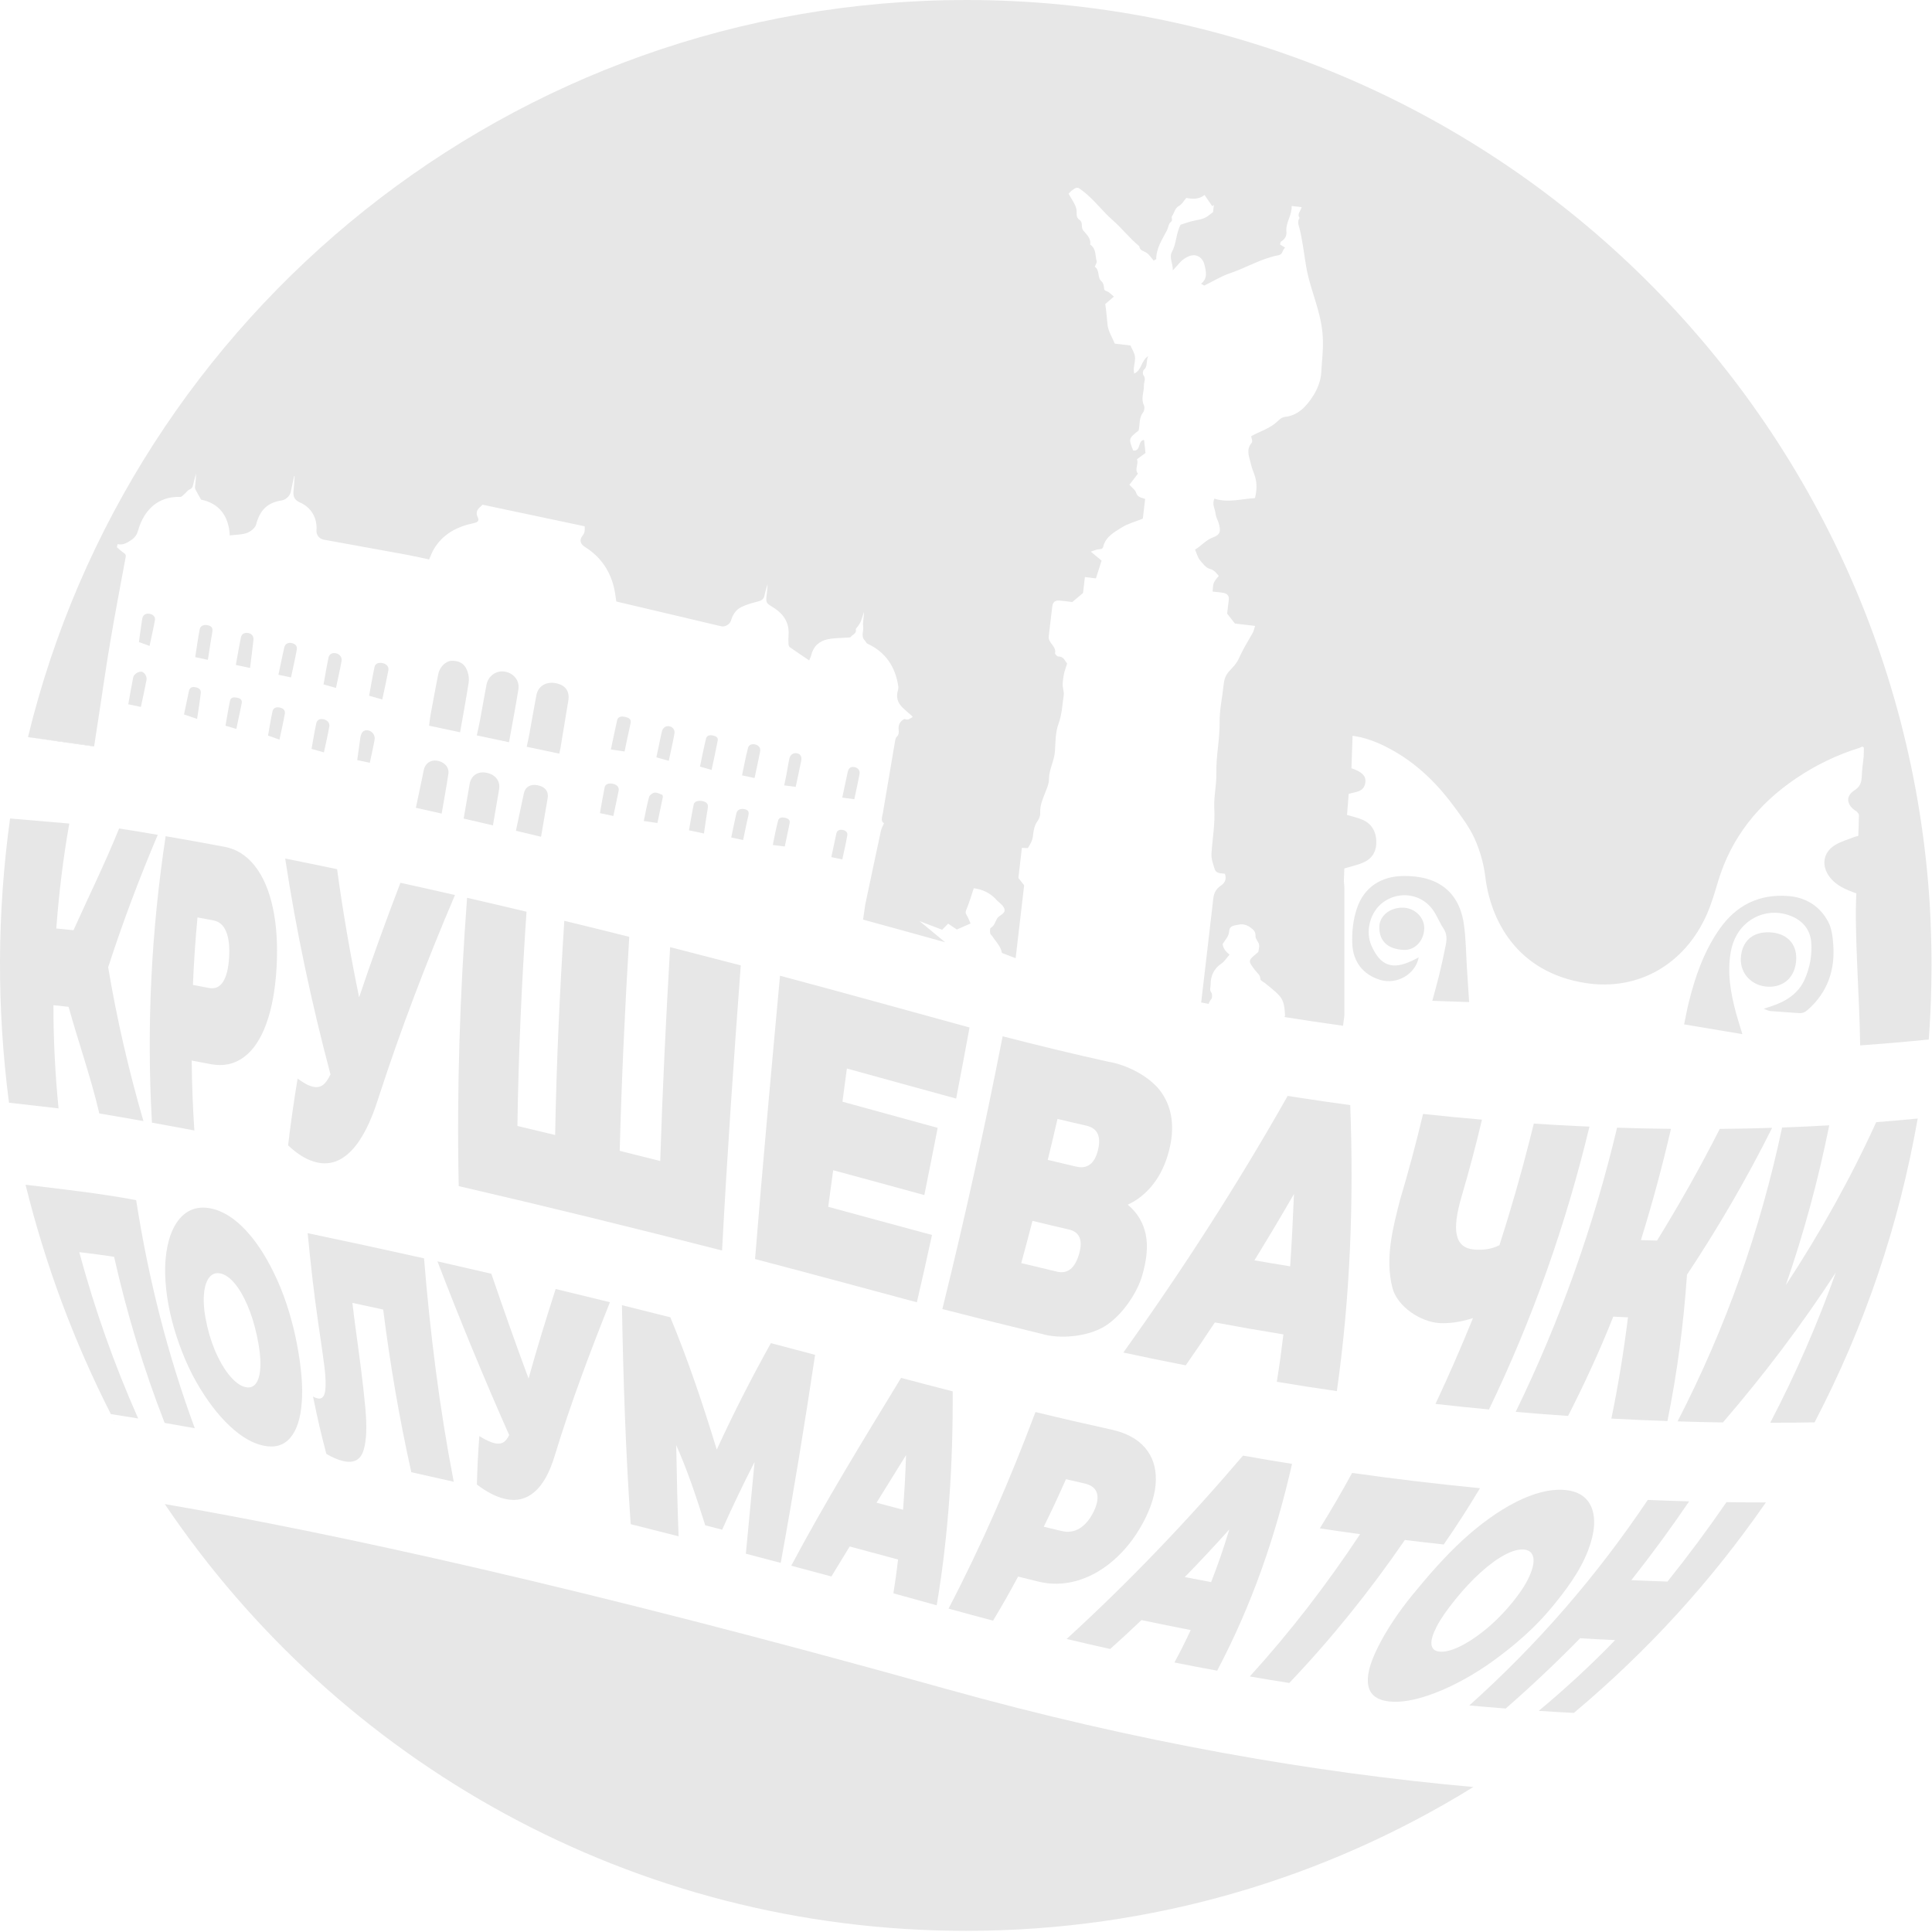 <?xml version="1.0" encoding="UTF-8"?>
<svg xmlns="http://www.w3.org/2000/svg" width="1088" height="1088" viewBox="0 0 1088 1088" fill="none">
  <path d="M532.278 950.967C641.165 981.405 740.701 998.378 829.705 1006.35C746.695 1057.7 648.833 1087.35 544.053 1087.35C356.12 1087.35 190.448 991.998 92.806 847.02C187.697 863.334 328.394 893.962 532.278 950.967Z" fill="#E7E7E7"></path>
  <path d="M82.493 382.99C81.554 387.976 80.432 392.909 79.334 398.107C77.166 397.645 74.817 397.152 72.241 396.607C73.158 391.484 73.992 386.43 75.022 381.407C75.378 379.611 78.22 377.944 79.796 378.285C81.394 378.611 82.895 380.922 82.493 382.99Z" fill="#E7E7E7"></path>
  <path d="M87.244 349.256C86.373 354.067 85.259 358.841 84.228 363.751C82.44 363.107 80.41 362.372 78.242 361.592C78.864 357.144 79.387 352.802 80.091 348.483C80.447 346.339 82.001 345.361 84.009 345.619C86.115 345.891 87.593 347.293 87.244 349.256Z" fill="#E7E7E7"></path>
  <path d="M113.076 390.257C112.53 395.046 111.734 399.804 110.992 404.866C108.62 404.048 106.453 403.305 103.611 402.335C104.551 397.872 105.498 393.606 106.354 389.317C106.741 387.324 107.938 386.665 109.779 386.961C111.636 387.256 113.318 388.09 113.076 390.257Z" fill="#E7E7E7"></path>
  <path d="M119.509 356.31C118.789 360.182 118.258 364.07 117.637 367.949C117.448 369.124 117.266 370.291 117.069 371.579C114.689 371.071 112.492 370.609 109.938 370.063C110.772 364.835 111.462 359.538 112.477 354.302C112.886 352.219 115.182 351.499 117.523 352.234C119.531 352.885 119.941 353.976 119.509 356.31Z" fill="#E7E7E7"></path>
  <path d="M136.133 396.001C135.194 400.736 134.148 405.449 133.08 410.496C131.231 409.935 129.223 409.352 126.995 408.685C127.829 403.964 128.548 399.274 129.526 394.637C129.988 392.454 131.898 392.591 133.58 392.924C135.194 393.242 136.52 394.053 136.133 396.001Z" fill="#E7E7E7"></path>
  <path d="M142.726 360.387C142.157 365.585 141.475 370.753 140.816 376.171C138.051 375.587 135.558 375.057 132.822 374.473C133.777 369.23 134.61 364.009 135.709 358.864C136.118 356.917 137.755 356.136 139.763 356.485C141.771 356.841 142.968 358.303 142.726 360.387Z" fill="#E7E7E7"></path>
  <path d="M160.419 401.835C159.578 406.73 158.426 411.58 157.38 416.505C155.471 415.838 153.342 415.088 150.947 414.247C151.781 409.647 152.47 405.025 153.478 400.486C153.902 398.6 155.607 398.069 157.487 398.44C159.343 398.797 160.745 399.948 160.419 401.835Z" fill="#E7E7E7"></path>
  <path d="M167.14 365.805C166.2 371.003 165.011 376.155 163.882 381.49C161.836 381.058 159.638 380.596 156.805 379.99C157.896 374.807 158.926 369.7 160.078 364.63C160.548 362.569 162.2 361.705 164.253 362.122C166.238 362.547 167.504 363.797 167.14 365.805Z" fill="#E7E7E7"></path>
  <path d="M185.455 409.125C184.598 413.951 183.484 418.717 182.416 423.703C180.355 423.12 178.051 422.476 175.445 421.741C176.324 416.891 177.082 412.042 178.12 407.26C178.567 405.29 180.249 404.646 182.249 405.063C184.303 405.51 185.811 407.117 185.455 409.125Z" fill="#E7E7E7"></path>
  <path d="M192.358 372.253C191.456 377.224 190.312 382.149 189.198 387.415C187.076 386.809 184.773 386.165 182.204 385.43C183.136 380.346 183.954 375.292 185.007 370.291C185.439 368.267 187.273 367.426 189.251 367.889C191.259 368.351 192.744 370.131 192.358 372.253Z" fill="#E7E7E7"></path>
  <path d="M210.96 416.49C210.225 420.801 209.202 425.067 208.247 429.561C206.042 429.091 203.693 428.591 201.17 428.06C201.769 423.794 202.314 419.604 202.928 415.429C203.39 412.375 204.754 411.026 207.005 411.261C209.384 411.496 211.407 413.898 210.96 416.49Z" fill="#E7E7E7"></path>
  <path d="M218.704 377.519C217.696 382.937 216.469 388.31 215.279 393.902C212.771 393.182 210.452 392.538 207.868 391.803C208.876 386.347 209.778 380.914 210.93 375.549C211.354 373.617 213.347 372.92 215.582 373.45C217.727 373.966 219.09 375.451 218.704 377.519Z" fill="#E7E7E7"></path>
  <path d="M252.522 435.623C251.415 443.124 250.029 450.588 248.718 458.165C243.808 457.059 238.973 455.968 234.2 454.907C235.291 449.724 236.382 444.594 237.458 439.472C237.867 437.54 238.201 435.592 238.625 433.668C239.42 430 242.292 427.901 245.892 428.333C249.915 428.826 253.052 431.925 252.522 435.623Z" fill="#E7E7E7"></path>
  <path d="M263.926 384.369C262.486 393.644 260.766 402.866 259.099 412.375C253.082 411.095 247.468 409.92 241.656 408.678C241.906 406.73 242.05 404.798 242.414 402.888C243.831 395.137 245.263 387.393 246.793 379.656C247.589 375.617 251.021 372.155 254.507 372.117C258.053 372.079 261.577 373.185 263.297 378.232C263.941 380.126 264.236 382.384 263.926 384.369Z" fill="#E7E7E7"></path>
  <path d="M281.058 444.571C279.891 451.315 278.755 458.059 277.595 464.803C272.018 463.5 266.525 462.227 261.107 460.984C262.221 454.475 263.342 447.966 264.479 441.48C265.312 436.744 269.033 434.266 273.799 435.145C279.035 436.115 281.876 439.851 281.058 444.571Z" fill="#E7E7E7"></path>
  <path d="M291.932 388.173C290.356 398.13 288.438 408.026 286.65 417.982C280.611 416.702 274.86 415.49 268.51 414.148C269.177 411.026 269.836 408.162 270.382 405.283C271.594 398.721 272.723 392.151 273.966 385.597C274.898 380.702 279.368 377.474 284.097 378.186C289.12 378.921 292.727 383.165 291.932 388.173Z" fill="#E7E7E7"></path>
  <path d="M308.412 449.512C307.185 456.688 305.957 463.856 304.692 471.221C299.918 470.077 295.205 468.955 290.545 467.849C290.742 466.894 290.939 465.978 291.128 465.045C292.417 458.968 293.682 452.884 295 446.822C295.796 443.117 298.698 441.419 302.76 442.207C306.988 443.033 309.056 445.716 308.412 449.512Z" fill="#E7E7E7"></path>
  <path d="M320.029 394.637C318.551 403.388 317.149 412.155 315.687 420.907C315.497 422.097 315.202 423.264 314.952 424.416C308.875 423.135 302.964 421.885 296.615 420.544C297.145 418.051 297.668 415.853 298.062 413.641C299.411 406.253 300.676 398.85 302.07 391.469C303.01 386.423 307.488 383.71 312.921 384.725C318.468 385.779 320.923 389.264 320.029 394.637Z" fill="#E7E7E7"></path>
  <path d="M348.383 445.269C347.489 449.951 346.436 454.604 345.398 459.514C343.102 459.029 340.609 458.506 337.858 457.915C338.729 453.066 339.51 448.231 340.487 443.435C340.881 441.541 342.753 440.859 345.14 441.389C347.504 441.919 348.769 443.261 348.383 445.269Z" fill="#E7E7E7"></path>
  <path d="M355.104 407.389C353.914 412.557 352.869 417.755 351.732 423.196C349.33 422.84 346.799 422.476 344.018 422.067C345.223 416.391 346.322 410.898 347.58 405.442C348.004 403.631 349.959 403.085 352.588 403.858C354.331 404.351 355.612 405.124 355.104 407.389Z" fill="#E7E7E7"></path>
  <path d="M373.244 449.027C372.29 453.763 371.274 458.484 370.221 463.462C367.955 463.136 365.584 462.795 362.538 462.356C363.53 457.68 364.311 453.202 365.515 448.853C365.811 447.784 367.425 446.534 368.569 446.382C369.956 446.208 371.509 447.042 372.919 447.595C373.184 447.701 373.343 448.565 373.244 449.027Z" fill="#E7E7E7"></path>
  <path d="M379.829 412.997C378.935 418.119 377.73 423.173 376.616 428.454C374.57 427.886 372.267 427.242 369.638 426.492C370.062 424.507 370.471 422.536 370.888 420.582C371.486 417.77 372.04 414.944 372.684 412.14C373.191 409.905 374.745 408.731 376.692 408.95C378.602 409.178 380.185 410.86 379.829 412.997Z" fill="#E7E7E7"></path>
  <path d="M398.598 454.968C397.78 459.703 397.151 464.492 396.431 469.372C393.582 468.766 390.937 468.205 387.99 467.584C388.869 462.712 389.649 457.817 390.68 452.967C391.051 451.217 393.529 450.55 395.976 451.232C397.84 451.755 398.992 452.672 398.598 454.968Z" fill="#E7E7E7"></path>
  <path d="M404.175 417.073C403.145 422.491 401.932 427.886 400.727 433.584C398.568 432.963 396.264 432.296 394.196 431.713C395.34 426.318 396.325 421.051 397.621 415.853C398.083 414.02 399.917 413.845 401.599 414.217C403.122 414.558 404.524 415.293 404.175 417.073Z" fill="#E7E7E7"></path>
  <path d="M421.376 459.635C420.307 464.038 419.466 468.486 418.489 473.062C416.109 472.555 413.867 472.07 411.79 471.638C412.783 466.955 413.677 462.439 414.715 457.953C415.2 455.884 417.246 455.104 419.678 455.771C421.861 456.377 421.83 457.756 421.376 459.635Z" fill="#E7E7E7"></path>
  <path d="M428.044 423.264C427.112 428.159 426.013 433.024 424.93 438.146C422.785 437.699 420.444 437.206 417.875 436.661C418.981 431.478 419.921 426.295 421.224 421.203C421.717 419.309 423.581 418.748 425.513 419.309C427.483 419.862 428.43 421.301 428.044 423.264Z" fill="#E7E7E7"></path>
  <path d="M444.699 463.492C443.843 467.872 442.873 472.206 441.933 476.7C439.667 476.412 437.584 476.154 435.189 475.858C436.182 471.183 436.977 466.569 438.19 462.083C438.72 460.158 440.706 460.135 442.441 460.605C443.881 460.999 445.032 461.81 444.699 463.492Z" fill="#E7E7E7"></path>
  <path d="M451.177 428.515C450.223 433.327 449.169 438.123 448.101 443.124C446.192 442.874 444.161 442.617 441.615 442.283C442.047 440.215 442.494 438.252 442.865 436.297C443.449 433.243 443.873 430.159 444.555 427.136C445.047 424.87 446.949 423.749 448.957 424.249C450.844 424.696 451.662 426.136 451.177 428.515Z" fill="#E7E7E7"></path>
  <path d="M477.153 470.388C476.387 474.911 475.319 479.374 474.342 483.989C472.584 483.618 470.538 483.186 468.166 482.686C469.121 478.169 470.015 473.805 470.977 469.455C471.371 467.622 472.69 467.084 474.41 467.357C476.137 467.637 477.456 468.652 477.153 470.388Z" fill="#E7E7E7"></path>
  <path d="M484.048 435.971C483.169 440.631 482.116 445.269 481.1 450.065C478.744 449.77 476.721 449.504 474.319 449.186C474.743 447.201 475.137 445.314 475.531 443.435C476.137 440.555 476.721 437.661 477.38 434.781C477.873 432.539 479.055 431.66 481.002 431.955C483.093 432.273 484.442 433.872 484.048 435.971Z" fill="#E7E7E7"></path>
  <path d="M789.969 511.139C796.667 511.214 802.222 516.617 802.055 522.884C801.866 529.824 796.796 535.257 790.424 534.932C781.445 534.469 776.61 529.938 776.762 521.898C776.913 515.753 782.665 511.07 789.969 511.139Z" fill="#E7E7E7"></path>
  <path d="M826.075 544.843C826.499 551.291 826.916 557.724 827.34 564.324C820.4 564.074 813.625 563.839 806.601 563.604C807.942 558.611 809.352 553.685 810.557 548.715C811.883 543.214 813.095 537.682 814.186 532.135C814.815 528.938 814.891 525.846 812.875 522.838C810.632 519.504 809.215 515.586 806.889 512.336C800.479 503.41 788.294 501.561 779.262 507.858C771.738 513.101 768.624 524.172 772.329 532.545C777.353 543.88 784.043 546.358 795.266 541.001C796.478 540.417 797.66 539.796 798.971 539.145C797.023 548.73 786.597 554.693 777.186 551.806C767.737 548.919 761.971 541.751 761.539 531.56C761.251 524.755 761.986 517.943 764.183 511.449C768.063 499.954 777.428 493.408 790.416 493.301C794.728 493.264 799.221 493.688 803.358 494.84C816.156 498.446 822.552 507.88 824.37 520.421C825.545 528.46 825.552 536.682 826.075 544.843Z" fill="#E7E7E7"></path>
  <path d="M995.596 555.663C986.647 555.292 979.986 548.374 980.343 539.826C980.737 530.165 986.867 524.604 996.649 525.036C1006.1 525.445 1011.89 531.355 1011.53 540.221C1011.14 549.935 1004.83 556.05 995.596 555.663Z" fill="#E7E7E7"></path>
  <path d="M1032.38 531.772C1033.49 546.214 1029.23 558.747 1018.15 568.583C1016.69 569.886 1015.21 570.689 1013.18 570.53C1007.79 570.098 1002.39 569.833 996.99 569.386C995.937 569.302 994.921 568.681 993.209 568.06C994.884 567.529 995.853 567.219 996.816 566.908C1005.29 564.195 1012.65 559.869 1016.36 551.412C1019.21 544.926 1020.51 537.932 1020 530.809C1019.4 522.217 1013.48 516.602 1004.49 514.579C991.959 511.768 977.683 519.299 974.682 536.068C972.561 547.843 974.622 559.262 977.668 570.598C978.721 574.478 979.986 578.312 981.214 582.389C970.303 580.555 959.55 578.759 948.404 576.88C949.238 572.902 949.927 569.045 950.844 565.241C954.489 550.298 959.437 535.909 968.363 523.164C977.797 509.699 990.739 503.326 1007.11 504.607C1017.04 505.372 1024.92 510.351 1029.57 519.14C1031.53 522.808 1032.05 527.483 1032.38 531.772Z" fill="#E7E7E7"></path>
  <path d="M1087.74 543.676C1087.74 547.381 1087.7 551.079 1087.62 554.761C1087.42 565.036 1086.93 575.258 1086.17 585.389C1073.73 586.655 1060.86 587.768 1047.55 588.7C1047.21 561.52 1044.21 525.285 1045.39 503.114C1043.87 502.531 1042.37 502 1040.91 501.379C1036.83 499.682 1033.09 497.461 1030.36 493.877C1025.53 487.49 1026.62 480.041 1033.42 475.874C1036.73 473.843 1040.65 472.79 1044.31 471.32C1044.97 471.062 1045.7 470.963 1046.49 470.751C1046.63 466.796 1046.82 462.931 1046.85 459.044C1046.85 458.415 1046.24 457.733 1045.77 457.173C1045.42 456.763 1044.84 456.551 1044.39 456.218C1039.79 452.755 1039.46 448.224 1044.27 445.125C1047.44 443.079 1048.32 440.722 1048.43 437.312C1048.55 433.615 1049.13 429.932 1049.5 426.242C1049.56 424.544 1049.66 422.847 1049.64 421.142C1049.62 420.885 1049.04 420.635 1048.74 420.384C1048.25 420.619 1047.8 420.945 1047.29 421.104C1034.53 425.06 1022.62 430.803 1011.55 438.267C990.337 452.603 975.061 471.448 967.567 496.219C965.681 502.478 963.87 508.827 961.255 514.791C948.768 543.168 922.482 558.126 893.112 553.625C854.021 547.639 839.389 518.026 836.449 493.764C835.57 486.489 833.486 479.094 830.485 472.411C827.5 465.78 822.961 459.764 818.596 453.861C808.185 439.752 795.645 427.962 779.725 420.15C774.049 417.361 768.154 415.217 761.698 414.361C761.486 420.536 761.274 426.575 761.069 432.614C767.017 434.675 769.412 436.956 768.889 440.737C768.146 446.041 763.41 445.897 759.516 447.057C759.19 451.065 758.872 455.149 758.576 458.908C761.789 459.9 764.812 460.522 767.563 461.757C772.42 463.962 774.769 468.076 775.064 473.35C775.36 478.707 773.231 483.049 768.472 485.376C764.926 487.126 760.872 487.884 757.053 489.073C756.97 491.506 756.879 493.93 756.795 496.348C756.894 497.552 757.083 498.742 757.083 499.932V571.833C757.083 572.091 756.727 574.849 756.326 577.66C745.49 576.16 734.518 574.523 723.41 572.75C723.584 572.288 723.682 571.833 723.66 571.386C723.41 567.802 723.175 563.907 720.811 561.119C718.469 558.33 715.415 556.209 712.642 553.829C711.665 552.996 709.793 552.246 709.793 551.458C709.793 549.003 707.944 547.912 706.792 546.388C702.723 540.971 702.663 541.016 708.209 536.47C708.384 536.333 708.497 536.136 708.641 536C708.8 534.621 709.3 533.196 709.05 531.923C708.679 530.324 707.005 528.824 707.058 527.309C707.118 524.664 706.08 523.641 703.981 522.186C701.897 520.671 699.579 520.254 697.783 520.671C695.813 521.133 692.403 521.042 692.229 524.24C692.07 527.354 689.948 529.264 688.531 531.605C688.789 534.136 690.357 535.97 692.403 537.606C690.728 539.493 689.561 541.448 687.841 542.63C683.575 545.532 681.764 549.465 681.764 554.436C681.764 555.913 680.999 557.353 682.151 558.974C682.78 559.816 682.719 561.99 682.037 562.771C681.764 563.081 681.545 563.4 681.37 563.725C681.044 564.248 680.825 564.794 680.65 565.339C679.249 565.067 677.839 564.809 676.437 564.536L676.672 562.513C678.893 543.547 681.12 524.748 683.265 505.925C683.613 502.872 684.924 500.492 687.394 498.856C690.001 497.105 690.781 494.953 689.811 492.051C687.606 491.68 684.901 492.112 684.045 489.422C683.166 486.633 682.075 483.64 682.234 480.806C682.742 472.335 684.341 464.023 683.833 455.415C683.447 448.822 685.121 442.276 684.977 435.479C684.765 425.969 686.925 416.437 686.826 406.738C686.743 399.744 688.349 392.75 689.069 385.726C689.357 382.824 690.107 380.27 692.183 378.027C694.176 375.868 696.427 373.609 697.578 370.988C699.798 365.941 702.64 361.266 705.391 356.53C706.073 355.363 706.292 353.939 706.792 352.476L695.449 351.15C694.002 349.263 692.57 347.505 691.069 345.573C691.357 343.103 691.653 340.39 691.986 337.685C692.259 335.518 691.054 334.336 689.183 333.919C687.235 333.525 685.204 333.427 682.893 333.154C683.113 331.297 682.977 329.63 683.553 328.244C684.136 326.796 685.386 325.614 686.341 324.326C684.901 322.712 683.871 321.015 681.279 320.348C679.044 319.765 677.188 317.226 675.574 315.218C674.445 313.779 673.99 311.755 672.982 309.505C676.475 307.482 678.968 304.148 683.189 302.587C687.402 301.026 687.713 298.927 686.076 293.956C685.545 292.38 684.651 290.819 684.515 289.182C684.295 286.553 682.348 284 683.909 280.825C691.622 283.28 699.132 280.938 706.709 280.514C707.747 276.619 707.937 272.664 706.883 268.769C706.201 266.352 705.05 264.048 704.512 261.601C703.655 257.547 701.39 253.417 704.921 249.326C705.565 248.606 704.701 246.62 704.587 245.658C709.581 242.817 715.15 241.392 719.363 237.323C720.553 236.209 721.705 234.982 723.849 234.732C731.252 233.89 735.927 228.511 739.496 222.918C741.898 219.122 743.823 214.485 744.073 209.59C744.384 203.839 745.104 198.209 745.013 192.359C744.937 185.32 743.527 178.856 741.603 172.264C739.496 165.012 736.905 157.905 735.602 150.342C734.359 143.091 733.594 135.703 731.783 128.52C731.373 127.034 730.366 124.617 731.881 122.731C730.206 120.488 732.601 118.715 733.01 116.646L727.395 115.987C727.615 121.253 723.948 125.383 724.433 130.444C724.69 132.937 723.561 134.726 721.417 136.014C721.023 136.249 721.023 137.143 720.856 137.703C721.833 138.302 722.705 138.817 723.705 139.439C722.046 140.787 722.5 143.273 720 143.727C710.339 145.523 701.935 150.744 692.736 153.858C687.675 155.533 683.09 158.458 678.264 160.776C678.051 160.86 677.567 160.405 676.392 159.784C680.173 156.783 679.218 153.017 678.302 149.16C677.423 145.402 674.498 143.144 670.936 143.864C669.049 144.235 666.352 145.796 664.852 147.433C663.488 148.895 662.162 150.38 660.464 152.267C660.578 148.274 658.267 145 659.979 141.863C662.571 137.044 662.245 131.338 664.874 126.542C667.231 125.822 669.595 124.883 672.065 124.375C678.453 123.064 678.461 123.125 683.128 119.442L683.598 115.373C683.272 115.631 682.969 115.858 682.666 116.115C681.287 114.092 679.885 112.077 678.339 109.788C675.392 112.228 671.732 112.228 668.065 111.448C666.648 113.085 665.625 115.07 664.048 115.896C661.518 117.237 661.381 119.798 660.033 121.7C659.335 122.677 660.836 123.966 659.199 125.163C658.047 126.004 657.918 128.239 657.153 129.74C654.463 134.885 651.175 139.757 651.114 145.879C651.091 146.076 650.417 146.273 649.651 146.736C648.447 145.334 647.356 143.576 645.81 142.454C644.234 141.303 641.801 141.265 641.582 138.635C636.141 134.248 631.936 128.633 626.654 124.041C620.751 118.874 616.114 112.403 609.802 107.576C606.839 105.31 606.604 105.045 603.702 107.205C602.861 107.811 602.217 108.667 601.778 109.091C603.49 112.266 605.498 114.805 606.142 117.646C606.65 119.692 605.574 122.23 607.817 123.723C610.113 125.261 608.552 127.913 609.976 129.709C611.863 132.089 614.53 134.112 613.909 137.741C617.417 139.984 616.69 143.955 617.592 147.175C617.827 148.107 616.349 150.077 616.576 150.236C619.516 152.26 617.751 156.313 620.357 158.481C621.198 159.185 621.683 160.761 621.721 161.951C621.736 163.436 622.267 163.686 623.51 164.111C624.798 164.573 625.768 165.808 627.276 167.028C625.389 168.649 623.767 170.051 622.426 171.218C623.047 175.234 623.305 179.068 623.707 182.895C624.063 186.524 626.359 190.002 627.776 193.511L636.618 194.541C637.588 196.822 638.876 198.709 639.134 200.724C639.422 202.907 638.687 205.225 638.505 207.468C638.429 208.249 638.589 209.052 638.679 210.393C643.105 208.408 642.415 203.301 646.605 200.535C645.204 203.619 646.507 206.241 644.188 208.211C643.59 208.696 643.393 210.666 643.9 211.249C645.499 213.242 644.173 215.182 644.188 217.099C644.264 220.82 642.362 224.449 644.203 228.268C644.696 229.336 644.461 231.322 643.741 232.239C641.286 235.315 642.021 239.005 641.225 242.43C635.512 246.984 635.512 246.984 638.126 253.66C642.673 254.455 640.581 247.916 644.287 247.772C644.56 250.303 644.81 252.629 645.082 255.115C643.665 256.13 642.059 257.335 640.248 258.638C641.392 261.502 638.725 264.154 640.816 266.731C639.202 268.83 637.603 270.921 636.02 273.005C637.497 274.664 639.331 275.846 639.778 277.422C640.596 280.188 642.9 280.165 644.878 280.991L643.574 292.085C639.445 293.759 635.217 294.835 631.686 297.055C627.51 299.7 622.722 302.2 621.335 307.671C620.948 309.149 620.342 309.187 619.054 309.285C617.417 309.406 615.834 310.179 614.28 310.649C616.228 312.263 618.289 313.998 620.357 315.718C619.304 318.954 618.289 322.227 617.167 325.713L610.954 324.978L609.901 333.942C607.385 336.048 605.657 337.503 603.854 339.042C601.588 338.769 599.118 338.382 596.602 338.208C594.223 338.019 592.905 339.042 592.609 341.466C591.874 347.096 591.245 352.749 590.586 358.417C590.192 362.122 595.049 363.918 594.147 367.911C594.064 368.343 594.905 368.987 595.36 369.487C595.473 369.624 595.754 369.707 595.928 369.7C599.065 369.624 599.747 372.291 600.952 373.678C600.247 375.936 599.527 377.732 599.141 379.618C598.747 381.604 598.444 383.634 598.459 385.695C598.444 387.582 599.292 389.567 599.042 391.401C598.247 396.834 598.065 402.297 596.057 407.715C594.306 412.466 594.435 418.005 594.072 423.203C593.685 428.56 590.715 433.319 590.737 438.775C590.76 441.109 589.798 443.314 588.911 445.61C587.472 449.376 585.555 453.285 585.789 457.673C585.85 459.309 585.38 460.87 584.191 462.53C582.63 464.674 581.986 467.728 581.751 470.478C581.463 473.259 580.266 475.404 578.826 477.594C577.735 477.533 576.681 477.51 575.477 477.472L573.491 494.408L576.75 498.553L571.953 539.614C569.377 538.644 566.808 537.652 564.217 536.636C564.156 536.303 564.08 535.97 563.982 535.629C563.732 534.636 563.277 533.681 562.732 532.749C561.587 530.862 560.042 529.12 558.837 527.278C558.481 526.695 557.708 526.225 557.647 525.664C557.496 524.611 557.374 522.883 557.935 522.565C560.042 521.285 560.405 519.133 561.504 517.261C562.656 515.299 566.475 514.654 565.611 511.79C565.012 509.782 562.61 508.32 560.989 506.622C560.852 506.448 560.731 506.266 560.595 506.115C557.162 502.622 552.995 500.811 548.38 500.212C546.933 504.516 545.804 508.456 544.228 512.192C543.705 513.404 543.621 514.003 544.25 515.109C545.205 516.708 545.826 518.519 546.569 520.057C544.053 521.133 541.371 522.323 538.848 523.452C537.332 522.421 535.749 521.368 533.953 520.163C533.384 520.747 532.839 521.307 532.263 521.861C531.702 522.429 531.134 523.005 530.566 523.581C526.315 521.959 522.064 520.322 517.866 518.731L532.271 530.635C516.472 526.233 501.067 521.967 486.026 517.875C486.556 514.192 487.155 509.919 487.253 509.472C490.193 495.575 493.103 481.678 496.104 467.788C496.392 466.478 497.134 465.258 497.824 463.621C495.755 462.355 496.808 460.097 497.18 457.892C499.483 444.412 501.741 430.94 504.037 417.475C504.189 416.603 504.363 415.527 504.939 415.005C506.182 413.853 506.242 412.55 506.083 411.087C505.826 408.821 506.417 406.882 508.319 405.48C508.705 405.192 509.357 404.821 509.667 404.957C511.387 405.775 512.516 404.563 513.812 403.889C513.835 403.699 513.85 403.654 513.873 403.464C512.001 401.805 510.054 400.214 508.265 398.471C505.553 395.819 504.484 392.629 505.651 388.825C505.909 388.006 505.977 387.127 505.841 386.286C504.128 375.428 498.748 367.244 488.557 362.531C487.86 362.206 487.503 361.22 486.92 360.584C484.723 358.243 486.435 355.424 486.087 352.847C485.738 350.241 486.617 347.468 486.534 344.626C485.95 346.384 485.465 348.195 484.776 349.923C484.344 350.991 483.601 351.931 482.965 352.908C482.639 353.416 481.873 353.961 481.957 354.348C482.518 356.826 480.146 357.295 479.115 358.659C478.865 358.993 478.1 358.993 477.554 359.031C473.796 359.326 469.969 359.243 466.287 359.97C461.415 360.94 458.028 363.941 456.815 369.01C456.58 369.95 456.11 370.844 455.701 371.912C451.966 369.381 448.313 366.964 444.744 364.433C444.312 364.123 444.085 363.289 444.047 362.683C443.972 361.023 443.949 359.349 444.07 357.689C444.631 350.15 440.774 345.202 434.674 341.587C431.636 339.792 431.249 339.185 431.673 335.639C431.931 333.457 432.234 331.275 432.219 328.994C431.651 331.078 430.931 333.139 430.56 335.253C430.128 337.625 428.627 338.291 426.528 338.814C423.407 339.595 420.232 340.489 417.367 341.913C414.352 343.414 412.578 346.255 411.639 349.529C411.04 351.574 408.312 353.188 406.16 352.688C398.25 350.832 390.354 348.953 382.443 347.081C370.698 344.315 358.946 341.542 347.072 338.738C346.739 336.579 346.504 334.351 346.042 332.154C343.882 321.75 338.389 313.619 329.341 307.967C326.825 306.406 326.128 304.027 328.061 301.632C329.447 299.92 329.409 298.245 329.227 296.373C310.049 292.32 290.878 288.266 271.7 284.212C271.389 284.538 271.102 284.909 270.761 285.189C268.692 286.849 267.745 288.66 269.071 291.38C269.927 293.138 269.184 294.093 267.01 294.555C257.621 296.479 249.514 300.556 244.384 309.134C243.876 309.975 243.452 310.869 243.043 311.763C242.633 312.657 242.277 313.589 241.663 315.052C237.557 314.18 233.359 313.195 229.115 312.407C213.582 309.558 198.033 306.77 182.499 303.951C179.688 303.443 178.021 301.284 178.233 298.472C178.703 291.789 175.308 285.803 169.11 283.06C166.072 281.711 164.867 279.908 165.306 276.278C165.602 273.649 165.716 270.997 165.905 268.345C165.92 268.292 165.829 268.231 165.655 267.989C164.996 271.103 164.374 274.073 163.73 277.036C163.245 279.256 161.002 281.438 158.76 281.787C150.44 283.09 146.446 287.205 144.203 295.426C143.673 297.374 141.089 299.397 139.005 300.147C136.08 301.2 132.746 301.102 129.382 301.511C128.852 290.402 123.297 283.431 113.227 281.363C111.947 279.082 110.984 277.43 110.105 275.733C109.855 275.263 109.757 274.717 109.817 274.179C110.075 271.724 110.424 269.292 110.386 266.738C109.787 268.974 109.143 271.179 108.635 273.422C108.385 274.551 107.938 275.134 106.779 275.619C105.635 276.104 104.854 277.377 103.854 278.248C103.134 278.855 102.301 279.847 101.55 279.824C88.654 279.438 80.97 287.523 77.78 298.692C77.045 301.246 75.886 302.844 73.726 304.246C71.37 305.769 69.142 307.148 66.202 306.413L65.831 308.186C67.058 309.217 68.21 310.346 69.528 311.24C70.498 311.899 71.029 312.369 70.771 313.718C67.831 329.54 64.831 345.346 62.133 361.205C59.951 374.003 58.14 386.847 56.17 399.668C55.874 401.593 54.313 411.83 53.017 420.248C39.416 418.202 27.027 416.505 15.759 415.088C73.522 176.878 288.166 0 544.137 0C833.107 0 1069.42 225.442 1086.78 510.047C1087.39 521.171 1087.74 532.378 1087.74 543.676Z" fill="#E7E7E7"></path>
  <path d="M52.942 420.248C39.34 418.202 26.951 416.505 15.684 415.088L52.926 420.369L52.942 420.248Z" fill="#E7E7E7"></path>
  <path d="M52.942 420.248C39.34 418.202 26.951 416.505 15.684 415.088L52.926 420.369L52.942 420.248Z" fill="#E7E7E7"></path>
  <path d="M64.596 800.2C64.133 800.124 63.679 800.063 63.232 799.988L64.543 800.101C64.543 800.139 64.565 800.177 64.596 800.2Z" fill="#E7E7E7"></path>
  <path d="M88.836 470.138C79.788 468.599 75.431 467.879 67.073 466.553C59.223 486.042 49.986 504.683 41.394 523.846C37.514 523.459 35.567 523.262 31.687 522.876C33.203 503.091 35.529 483.337 39.029 463.788C25.686 462.643 19.003 462.068 5.666 460.923C-1.684 514.526 -1.881 567.325 5.06 620.988C16.123 622.23 21.7 622.874 32.968 624.185C31.096 604.893 30.028 585.48 30.103 566.082C33.498 566.438 35.211 566.628 38.62 566.984C44.175 587.033 51.214 606.773 55.927 627.042C65.512 628.656 70.468 629.512 80.773 631.346C72.469 602.734 65.846 574.114 60.913 544.729C69.104 519.39 78.439 494.673 88.836 470.138Z" fill="#E7E7E7"></path>
  <path d="M153.652 511.214C151.531 501.394 148.159 493.521 143.499 487.618C138.839 481.716 133.156 478.132 126.465 476.881C112.507 474.267 105.885 473.078 93.283 470.903C85.16 524.604 82.493 577.979 85.562 632.21C94.822 633.884 99.595 634.763 109.454 636.612C108.575 623.534 108.074 610.349 107.953 597.248C112.181 598.043 114.326 598.437 118.668 599.278C125.608 600.605 131.799 599.354 137.164 595.46C142.536 591.557 146.795 585.253 150 576.44C153.19 567.628 155.069 556.997 155.766 544.577C156.441 532.173 155.774 521.05 153.652 511.214ZM129.018 539.273C128.647 545.313 127.533 549.851 125.646 552.852C123.752 555.853 121.092 557.02 117.69 556.375C114.023 555.671 112.212 555.337 108.643 554.663C109.166 541.978 110.029 529.271 111.219 516.64C114.75 517.299 116.554 517.632 120.168 518.33C123.54 518.958 125.957 521.11 127.412 524.763C128.867 528.4 129.39 533.234 129.018 539.273Z" fill="#E7E7E7"></path>
  <path d="M225.501 497.143C217.295 518.504 209.52 539.955 202.231 561.642C197.321 537.735 193.108 513.662 189.834 489.482C177.748 486.952 171.906 485.747 160.608 483.496C166.845 524.551 175.46 564.915 186.114 605.037C184.712 608 183.265 610.008 181.764 611.076C180.249 612.145 178.438 612.456 176.324 612.016C174.058 611.531 171.126 610.008 167.595 607.417C165.526 619.889 163.723 632.46 162.238 645.008C167.868 650.342 173.399 653.548 178.817 654.692C185.849 656.169 192.221 653.911 198.033 647.827C203.837 641.75 208.785 632.058 213.051 618.502C225.645 579.623 240.201 541.645 256.212 504.039C243.565 501.152 237.428 499.773 225.501 497.143Z" fill="#E7E7E7"></path>
  <path d="M377.382 533.386C375.048 573.508 373.078 613.645 371.805 653.813C362.553 651.479 357.991 650.342 348.989 648.099C350.043 607.894 351.937 567.734 354.362 527.574C342.177 524.52 329.985 521.512 317.786 518.557C315.194 558.74 313.36 598.922 312.625 639.181C303.995 637.097 299.759 636.082 291.386 634.096C291.954 593.815 293.765 553.632 296.508 513.435C282.733 510.161 276.042 508.6 263.032 505.6C258.978 559.71 257.167 613.713 258.334 667.96C307.912 679.432 357.324 691.578 406.63 704.225C409.472 650.653 413.177 597.149 417.155 543.661C403.918 540.205 390.65 536.78 377.382 533.386Z" fill="#E7E7E7"></path>
  <path d="M538.454 618.661C541.022 605.333 543.538 591.989 545.993 578.638C510.432 568.871 474.902 558.997 439.266 549.488C434.371 602.65 429.521 655.821 425.195 709.029C455.61 717 485.958 725.222 516.328 733.39C519.268 720.781 522.102 708.135 524.845 695.473C505.34 690.267 485.889 684.85 466.4 679.614C467.514 671.445 468.075 667.316 469.204 659.011C486.329 663.633 503.423 668.323 520.533 673.006C523.072 660.398 525.595 647.774 528.05 635.15C510.182 630.202 492.307 625.292 474.425 620.419C475.433 612.956 475.925 609.22 476.918 601.734C497.437 607.356 517.919 613.107 538.454 618.661Z" fill="#E7E7E7"></path>
  <path d="M654.364 615.646C648.212 606.462 634.686 599.566 624.047 597.892C604.149 593.489 584.35 588.67 564.633 583.586C554.563 635.066 543.295 686.274 530.687 737.194C549.221 741.968 567.786 746.605 586.396 751.106C596.981 754.296 612.295 752.705 621.706 747.151C631.231 741.536 640.255 728.692 643.264 718.19C645.681 709.749 646.636 701.876 645.211 695.14C643.794 688.396 640.415 682.826 635.08 678.416C640.589 675.878 645.332 672.059 649.341 666.959C653.349 661.875 656.35 655.616 658.282 648.19C661.654 635.248 660.207 624.375 654.364 615.646ZM607.673 706.195C605.339 714.257 601.187 717.531 595.261 716.129C587.229 714.242 583.198 713.28 575.113 711.31C577.682 701.899 578.947 697.14 581.432 687.532C589.677 689.525 593.783 690.51 601.975 692.404C608.021 693.806 609.931 698.436 607.673 706.195ZM618.274 647.827C616.379 655.366 612.325 658.412 606.119 656.988C599.724 655.503 596.496 654.745 590.048 653.191C592.283 643.993 593.382 639.378 595.526 630.118C602.058 631.679 605.324 632.452 611.802 633.922C618.092 635.362 620.259 639.999 618.274 647.827Z" fill="#E7E7E7"></path>
  <path d="M760.387 622.321C751.309 621.109 742.239 619.806 733.169 618.404C730.494 617.995 727.827 617.57 725.145 617.153C725.023 617.373 724.895 617.585 724.773 617.813C696.654 667.46 665.821 715.28 632.625 761.676C644.302 764.207 656.009 766.609 667.739 768.89C674.346 759.396 677.642 754.554 684.144 744.726C696.98 747.128 709.861 749.386 722.743 751.47C721.432 762.29 720.697 767.64 719.037 778.15C732.714 780.415 739.481 781.461 752.848 783.408C760.448 729.836 762.41 676.355 760.387 622.321ZM726.554 713.128C718.56 711.84 714.529 711.158 706.421 709.756C714.021 697.398 721.47 684.956 728.698 672.385C728.16 685.986 727.456 699.527 726.554 713.128Z" fill="#E7E7E7"></path>
  <path d="M887.133 634.089C879.397 633.718 873.449 633.369 863.75 632.74C863.015 635.756 862.264 638.764 861.507 641.765C856.422 661.777 850.732 681.538 844.412 701.239C840.146 703.369 835.312 704.179 829.894 703.641C824.658 703.134 821.498 700.429 820.4 695.534C819.308 690.646 820.278 683.349 823.165 673.529C827.356 659.306 831.152 644.962 834.562 630.528C821.483 629.398 814.845 628.77 801.396 627.307C797.516 643.598 793.174 659.776 788.393 675.833C784.248 691.942 779.952 708.749 784.104 725.116C786.847 735.891 800.062 744.43 810.473 745.075C815.436 745.385 822.014 744.741 829.515 742.263C822.892 758.577 815.876 774.649 808.397 790.607C820.597 791.986 826.621 792.6 838.525 793.729C863.174 742.513 881.799 689.714 895.097 634.445C892.157 634.324 889.558 634.21 887.133 634.089Z" fill="#E7E7E7"></path>
  <path d="M968.469 635.733C957.557 657.268 945.828 678.098 933.143 698.64C929.536 698.542 927.71 698.481 924.066 698.353C930.514 677.621 936.129 656.851 940.993 635.703C929.067 635.582 922.99 635.445 910.654 635.044C897.408 690.661 878.601 743.68 853.558 795.085C865.508 796.116 871.41 796.57 883.057 797.366C892.369 779.127 900.97 760.494 908.509 741.46C911.836 741.619 913.495 741.695 916.791 741.847C914.412 761.055 911.351 779.908 907.441 798.859C920.277 799.556 926.581 799.829 939.008 800.245C944.562 772.868 948.093 745.688 950.033 717.841C967.741 691.101 983.661 663.83 997.968 635.119C986.397 635.498 980.502 635.619 968.469 635.733Z" fill="#E7E7E7"></path>
  <path d="M1056.58 631.945C1041.96 664.004 1025.01 694.261 1005.68 723.722C1015.93 694.102 1023.97 664.444 1030.13 633.718C1019.72 634.316 1014.41 634.559 1003.59 634.945C991.299 692.995 971.901 747.696 944.721 800.442C955.072 800.768 960.179 800.874 970.25 801.041C993.383 774.187 1014.52 746.279 1033.85 716.569C1023.44 745.817 1011.27 773.702 996.907 801.215C1007.06 801.2 1012.05 801.155 1021.87 800.995C1050.21 746.643 1069.31 690.267 1079.94 629.906C1070.79 630.778 1066.13 631.194 1056.58 631.945Z" fill="#E7E7E7"></path>
  <path d="M92.715 801.306C99.323 802.45 102.717 803.056 109.688 804.307C94.238 762.427 83.562 719.963 76.681 675.855C56.063 671.983 35.195 669.718 14.388 667.179C25.572 712.333 41.379 754.849 62.421 796.335C68.407 797.267 71.483 797.76 77.811 798.806C64.232 768.216 53.373 737.437 44.629 705.134C52.381 706.165 57.647 706.672 64.255 707.786C71.499 739.869 80.796 770.641 92.715 801.306Z" fill="#E7E7E7"></path>
  <path d="M167.254 757.039C164.996 745.052 161.207 732.155 156.183 720.986C151.19 709.878 145.469 700.527 138.884 693.336C132.314 686.145 125.495 681.819 118.486 680.478C111.492 679.152 105.741 681.076 101.3 686.153C96.875 691.237 94.185 698.936 93.268 708.915C92.253 719.94 94.064 732.905 96.754 743.385C99.694 754.865 104.528 767.701 110.476 778.15C116.319 788.379 122.615 796.699 129.306 802.981C135.989 809.27 142.415 812.953 148.681 814.18C154.971 815.408 159.843 813.93 163.488 809.664C167.117 805.398 169.254 798.844 169.944 789.743C170.648 780.65 169.648 769.724 167.254 757.039ZM146.658 768.883C146.537 773.361 145.779 776.634 144.362 778.763C142.945 780.885 140.99 781.688 138.452 781.196C135.914 780.703 133.269 778.998 130.541 776.073C127.798 773.133 125.199 769.208 122.744 764.245C120.304 759.274 118.266 753.569 116.728 747.082C115.205 740.596 114.561 734.997 114.765 730.306C114.977 725.631 115.917 722.108 117.531 719.804C119.153 717.5 121.312 716.591 123.987 717.114C126.662 717.622 129.344 719.455 132.011 722.585C134.679 725.707 137.111 729.874 139.339 735.042C141.582 740.202 143.355 746.037 144.734 752.5C146.128 758.964 146.772 764.404 146.658 768.883Z" fill="#E7E7E7"></path>
  <path d="M238.792 708.627C216.984 703.77 195.146 699.042 173.262 694.458C174.922 711.666 176.831 728.814 179.339 745.923C180.802 755.88 181.969 763.73 182.696 769.633C183.431 775.535 183.575 780.082 183.105 783.355C182.636 786.629 181.234 788.008 178.877 787.508C178.059 787.334 177.188 786.985 176.286 786.47C178.991 799.685 180.491 806.148 183.772 818.757C187.417 820.886 190.69 822.25 193.608 822.864C199.359 824.076 203.034 822.098 204.716 816.764C206.413 811.43 206.709 803.42 205.709 792.539C204.368 777.93 202.314 763.328 200.352 748.772C199.548 742.794 199.162 739.793 198.457 733.724C205.292 735.186 208.747 735.929 215.787 737.467C219.704 768.329 224.849 798.7 231.631 829.07C240.981 831.138 245.755 832.222 255.522 834.45C247.445 792.774 242.254 750.917 238.792 708.627Z" fill="#E7E7E7"></path>
  <path d="M312.921 725.896C307.541 742.619 302.343 759.396 297.66 776.331C290.386 756.766 283.453 737.05 276.694 717.304C264.267 714.417 258.205 713.015 246.354 710.332C259 743.286 272.427 775.899 286.749 808.156C285.718 810.263 284.582 811.664 283.286 812.361C281.998 813.059 280.369 813.165 278.391 812.71C276.262 812.218 273.443 810.884 269.935 808.74C269.139 819.886 268.866 825.342 268.555 836.003C274.094 840.231 279.277 842.898 284.203 844.05C290.59 845.55 296.084 844.323 300.865 840.284C305.639 836.245 309.443 829.509 312.383 819.803C321.309 790.471 332.145 761.813 343.488 733.337C331.016 730.261 324.901 728.776 312.921 725.896Z" fill="#E7E7E7"></path>
  <path d="M434.121 756.388C423.187 776.036 413.018 795.903 403.645 816.362C395.946 791.069 387.626 766.261 377.495 741.831C366.402 739.028 360.954 737.664 350.247 735.012C350.967 776.164 352.308 817.264 355.172 858.326C365.758 860.978 371.153 862.342 382.148 865.161C381.489 848.051 381.117 830.941 380.807 813.832C387.376 828.577 392.309 843.603 397.158 858.985C400.94 859.963 402.849 860.447 406.683 861.44C412.45 848.483 418.489 835.912 424.937 823.281C423.3 840.511 421.664 857.735 420.027 874.973C427.786 877.004 431.719 878.035 439.667 880.141C446.775 841.193 453.148 802.117 459.02 762.965C448.912 760.267 443.941 758.949 434.121 756.388Z" fill="#E7E7E7"></path>
  <path d="M536.506 783.537C524.875 780.552 519.063 779.036 507.432 775.952C486.192 810.839 464.779 845.641 445.585 881.725C454.527 884.104 459.065 885.324 468.204 887.787C472.212 881.164 474.281 877.784 478.494 870.897C489.284 873.799 494.732 875.261 505.757 878.239C504.818 886.036 504.28 889.855 503.113 897.281C512.743 899.933 517.631 901.29 527.504 904.025C534.24 864.032 536.703 824.084 536.506 783.537ZM508.546 850.218C502.544 848.634 499.566 847.839 493.618 846.248C500.089 835.783 503.439 830.411 510.243 819.439C509.788 832.093 509.44 838.269 508.546 850.218Z" fill="#E7E7E7"></path>
  <path d="M644.658 815.104C640.369 810.21 634.11 806.876 625.987 805.102C611.666 801.95 597.367 798.654 583.122 795.184C568.899 833.086 552.904 869.972 534.172 905.881C544.265 908.685 549.274 910.034 559.246 912.648C564.974 903.078 567.801 898.107 573.355 887.84C577.856 888.984 580.099 889.537 584.577 890.628C591.745 892.386 598.845 892.287 606.051 890.302C613.257 888.317 620.145 884.597 626.684 879.004C633.216 873.428 638.945 866.343 643.642 857.629C648.34 848.922 650.795 840.807 650.917 833.48C651.046 826.137 648.947 819.992 644.658 815.104ZM615.743 851.567C613.621 855.818 611.022 858.841 607.968 860.705C604.93 862.577 601.558 863.062 597.83 862.183C593.821 861.243 591.813 860.758 587.79 859.781C592.897 849.354 595.405 843.982 600.3 833.002C604.505 833.995 606.589 834.48 610.764 835.419C614.636 836.298 616.978 838.162 617.758 840.974C618.539 843.785 617.864 847.331 615.743 851.567Z" fill="#E7E7E7"></path>
  <path d="M699.995 819.727C668.875 856.204 636.058 890.636 600.656 922.983C610.552 925.325 615.47 926.454 625.214 928.613C632.254 922.294 635.777 919.043 642.817 912.345C654.001 914.701 659.555 915.815 670.55 917.952C667.041 925.438 665.208 929.098 661.389 936.229C671.088 938.153 675.892 939.078 685.439 940.828C705.019 903.707 718.317 865.282 727.607 824.379C716.673 822.629 711.142 821.697 699.995 819.727ZM682.052 890.969C676.142 889.863 673.171 889.294 667.201 888.128C675.755 879.376 684.136 870.397 692.297 861.273C688.523 873.488 686.47 879.444 682.052 890.969Z" fill="#E7E7E7"></path>
  <path d="M761.44 829.471C755.697 840.034 749.612 850.483 743.254 860.69C752.408 862.077 756.932 862.721 765.933 863.963C747.126 892.333 726.721 918.899 703.814 944.094C712.778 945.632 717.226 946.36 726.054 947.754C750.036 922.574 771.435 895.879 791.143 867.237C799.971 868.313 804.351 868.82 813.027 869.775C820.18 859.462 827.015 848.831 833.448 838.072C809.397 835.707 785.385 832.873 761.44 829.471Z" fill="#E7E7E7"></path>
  <path d="M896.242 848.869C893.802 842.883 888.52 839.579 880.609 839.026C872.683 838.481 863.735 840.822 853.869 845.77C843.306 851.067 832.63 859.121 824.029 867.009C813.724 876.458 804.404 887.18 795.5 898.069C788.075 907.147 780.831 917.657 775.64 928.257C771.313 937.07 769.556 943.965 770.541 949.163C771.533 954.361 775.292 957.324 782.111 958.15C788.931 958.968 797.471 957.43 807.776 953.535C819.21 949.224 831.061 942.427 840.881 935.319C852.77 926.711 864.417 916.656 873.616 905.487C881.701 895.682 889.793 885.081 894.461 872.768C898.174 862.925 898.689 854.863 896.242 848.869ZM861.128 887.984C859.021 892.598 855.521 897.864 850.611 903.691C845.7 909.534 840.639 914.451 835.524 918.52C830.402 922.589 825.658 925.59 821.324 927.583C816.982 929.576 813.436 930.394 810.648 930.099C807.844 929.803 806.359 928.439 806.109 925.969C805.874 923.514 806.904 920.157 809.147 915.838C811.39 911.534 814.876 906.525 819.559 900.751C824.249 894.97 828.947 889.893 833.743 885.574C838.54 881.247 843.033 877.921 847.269 875.67C851.497 873.405 855.104 872.374 858.105 872.617C861.105 872.859 862.901 874.337 863.447 877.019C863.992 879.702 863.242 883.384 861.128 887.984Z" fill="#E7E7E7"></path>
  <path d="M972.265 845.929C961.702 861.289 950.708 876.095 939.038 890.651C930.976 890.393 926.915 890.226 918.678 889.87C930.097 875.413 940.895 860.72 951.246 845.482C942.032 845.232 937.387 845.073 927.938 844.679C899.038 887.68 866.031 925.855 827.431 960.416C835.714 961.173 839.82 961.522 847.936 962.151C862.477 949.451 876.351 936.365 889.854 922.574C897.818 923.044 901.758 923.241 909.555 923.612C896.007 937.699 881.534 950.929 866.546 963.462C874.54 963.985 878.495 964.219 886.323 964.613C927.885 929.735 963.544 890.681 994.452 846.081C985.692 846.088 981.252 846.05 972.265 845.929Z" fill="#E7E7E7"></path>
  <path d="M52.942 420.248C52.942 420.288 52.926 420.335 52.926 420.374Z" fill="#E7E7E7"></path>
</svg>
